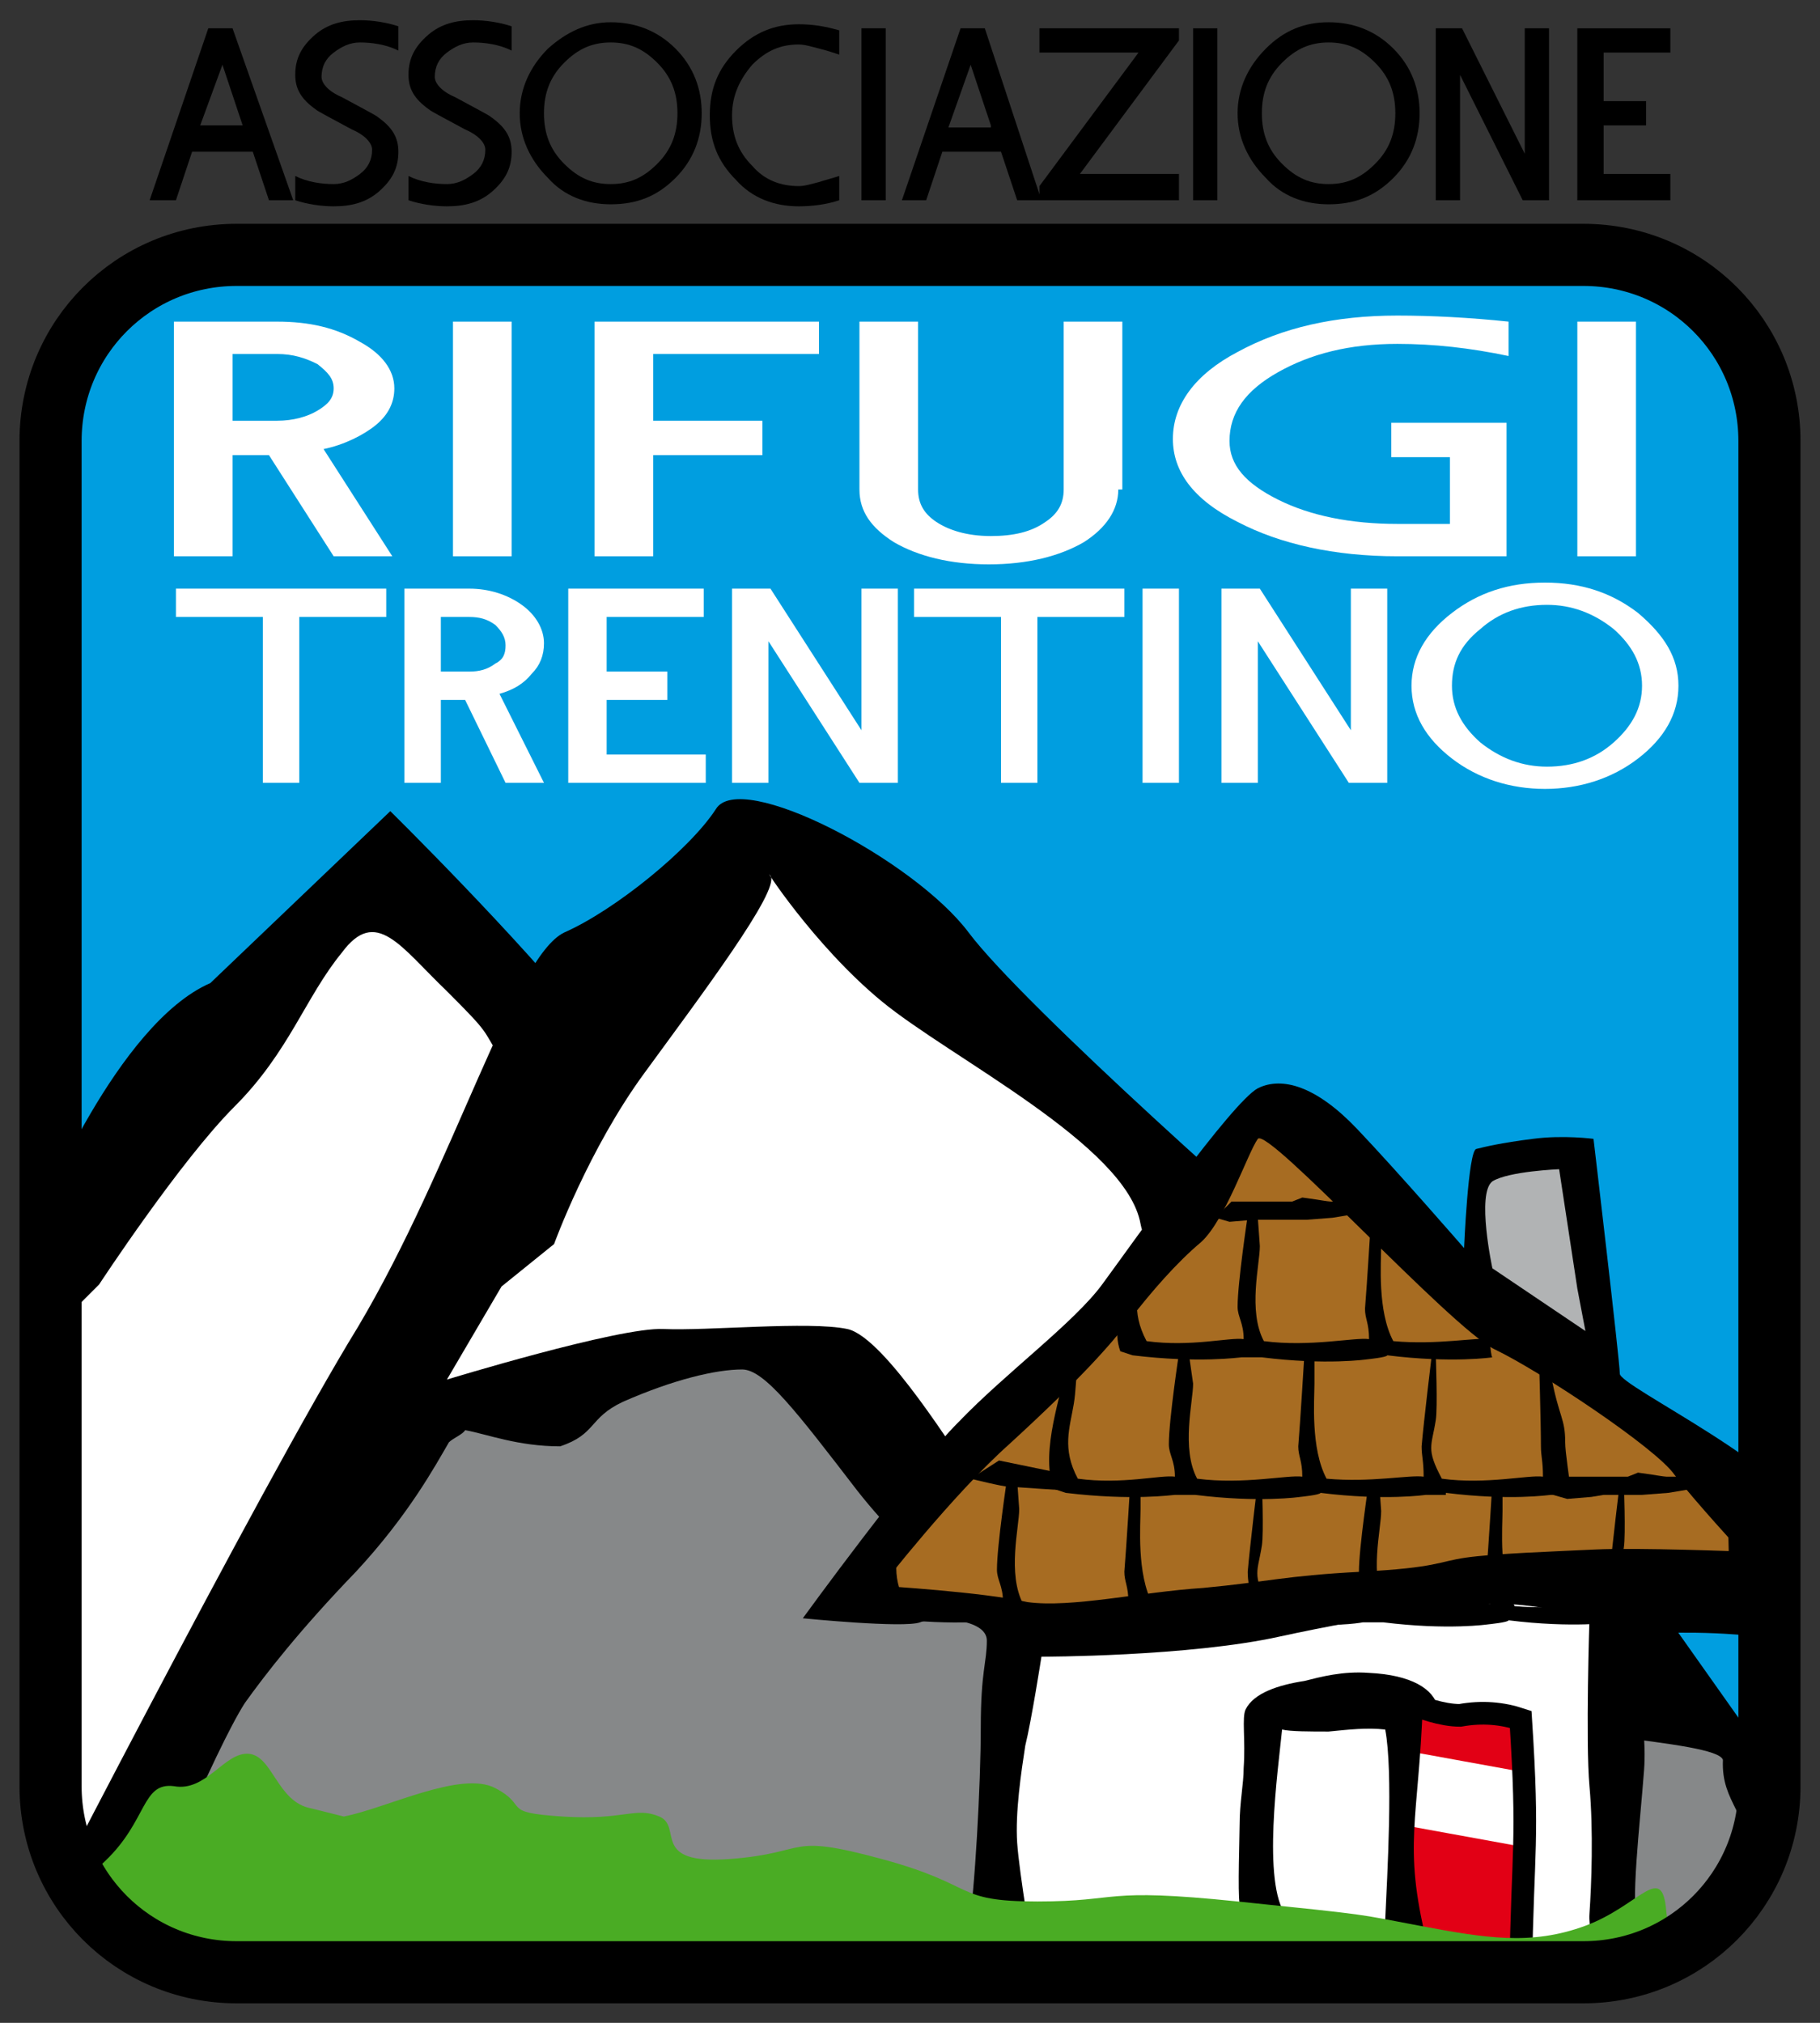 <?xml version="1.0" encoding="utf-8"?>
<!-- Generator: Adobe Illustrator 25.4.4, SVG Export Plug-In . SVG Version: 6.00 Build 0)  -->
<!DOCTYPE svg PUBLIC "-//W3C//DTD SVG 1.1//EN" "http://www.w3.org/Graphics/SVG/1.1/DTD/svg11.dtd">
<svg version="1.1" id="Livello_1" xmlns:x="http://ns.adobe.com/Extensibility/1.0/" xmlns:i="http://ns.adobe.com/AdobeIllustrator/10.0/" xmlns:graph="http://ns.adobe.com/Graphs/1.0/"
	 xmlns="http://www.w3.org/2000/svg" xmlns:xlink="http://www.w3.org/1999/xlink" x="0px" y="0px" viewBox="0 0 90 100"
	 style="enable-background:new 0 0 90 100;" xml:space="preserve">
<rect x="0" y="0" width="90" height="100" fill="#333333" stroke="none"/>
<style type="text/css">
	.st0{clip-path:url(#SVGID_00000041288265374508519950000002569466968210843305_);fill:#009EE0;}
	.st1{clip-path:url(#SVGID_00000041288265374508519950000002569466968210843305_);}
	.st2{fill:#FFFFFF;}
	.st3{fill:#868889;}
	.st4{fill:#A76C22;}
	.st5{fill:#B1B3B4;}
	.st6{clip-path:url(#SVGID_00000042709980156787975040000013262057494241390994_);fill:#FFFFFF;}
	.st7{clip-path:url(#SVGID_00000145761298245056624560000003728649143966595986_);fill:#FFFFFF;}
	.st8{clip-path:url(#SVGID_00000041288265374508519950000002569466968210843305_);fill:#4AAC24;}
</style>
<g>
	<g>
		<defs>
			<path id="SVGID_1_" d="M87.5,88.3c0,5.1-4.1,9.2-9.2,9.2H11.7c-5.1,0-9.2-4.1-9.2-9.2V21.8c0-5.1,4.1-9.2,9.2-9.2h66.6
				c5.1,0,9.2,4.1,9.2,9.2V88.3z"/>
		</defs>
		<clipPath id="SVGID_00000052814976897102411010000003764137833449257369_">
			<use xlink:href="#SVGID_1_"  style="overflow:visible;"/>
		</clipPath>
		<path style="clip-path:url(#SVGID_00000052814976897102411010000003764137833449257369_);fill:#009EE0;" d="M91.7,91.6
			c0,5.6-4.5,10.1-10.1,10.1H8.4c-5.6,0-10.1-4.5-10.1-10.1V18.5c0-5.6,4.5-10.1,10.1-10.1h73.2c5.6,0,10.1,4.5,10.1,10.1V91.6z"/>
		<g style="clip-path:url(#SVGID_00000052814976897102411010000003764137833449257369_);">
			<path d="M19.3,40.1c0,0,6.3,6.2,9.9,10.7c3.5,4.5,5.1,5.3,6,6.8c0.8,1.5,1.2,5.2,1.2,5.2l1.7,10.5l-23.9,30.5l-2.7,3.6l-11-30.8
				L2,60c0,0,3.8-9.4,8.4-11.4"/>
			<path class="st2" d="M4.9,63.5c0,0,4-6.1,6.7-8.8c2.7-2.7,3.5-5.4,5.3-7.6c1.7-2.3,2.9-0.3,5.2,1.9c2.2,2.2,1.7,1.8,2.7,3.4
				c1,1.7,3.7,8.2,2.5,9.1c-1.2,0.9-4,18.7-4,18.7L6.7,97.6l-8.5-1.5l2.3-28.2L4.9,63.5z"/>
		</g>
		<g style="clip-path:url(#SVGID_00000052814976897102411010000003764137833449257369_);">
			<path d="M0.5,97.6c0,0,12.4-24.2,17.2-32c4.7-7.9,7.7-18.3,10.2-19.5c2.5-1.1,6.2-4.1,7.5-6.1c1.2-2,9.8,2.5,12.5,6.1
				c2.7,3.6,15.6,15.1,18.4,17.3c2.7,2.2,1.3,3,5.1,5.1c3.8,2.1,8.4,7.7,8.4,7.7L93.1,95l-64,14l-31-1.7l2.3-9"/>
			<path class="st3" d="M37.1,104.3c2.1,0,4.1-1,6.2-1.1c2.1-0.1,4.2,0.5,6.3,0.4c0.2,0,2-0.2,5.4-0.3c1.5,0,3.3-0.3,5.4-0.4
				c1.6,0,3.4-0.4,5.4-0.4c2.5,0,4.6,0.4,6.5,0.5c0.3-0.7,0.8-1.8,1.6-3c0.5-0.7,1.4-1.1,1.8-1.7c0.1-1.4,20.8-5.2,10.8-6
				c0.1-2.7-1.4-3.1-1.3-5.3c-0.3-1-10.1-1.2-10.4-2.4c-0.5-2-0.9-3.4-1.1-4.6c-0.9-0.9-1.8-2-2.9-3.3c-0.7,0.9-1.3,1.5-2.1,1.5
				c-2-1-3.6-2.9-5.6-3.9c-4-2.1-6.7-2.7-7.5-2.7c-0.5,0-0.9,1.5-2.3,4.1c-1.1,2.5-2.9,3-4.3,3c-1.2,0-3.6-1.2-6.6-5
				c-3-3.9-4.6-6-5.7-6c-1.3,0-3.4,0.5-5.9,1.6c-1.7,0.8-1.3,1.6-3.1,2.2c-2.1,0-3.6-0.6-4.7-0.8c-0.1,0.2-0.6,0.4-0.8,0.6
				c-0.7,1.2-2,3.6-4.6,6.4c-2.8,2.9-4.5,5.1-5.5,6.5c-0.7,1.1-1.9,3.6-3.5,7.3c-1,2.1-2.5,3.6-3.8,4.4c-0.1,0.3-0.6,0.3-0.7,0.6
				c-0.5,0.7-1.5,1.1-1.9,1.6c0.1,0.3,1.3,0.5,1.6,0.8c0.8,1.3,2.6,2.2,5.7,3c1.3,0.2,2.2,0.9,2.9,1.4c2.1,0.1,4.1-0.3,6.2-0.2
				c2.1,0.1,4.1,0.8,6.2,0.8c2.1,0,4.1-0.5,6.2-0.5C32.9,103.6,35,104.4,37.1,104.3z"/>
			<path class="st2" d="M27.4,61.5c0,0,1.7-4.7,4.5-8.5c2.7-3.7,6.7-9,6.2-9.7c-0.5-0.7,2.1,3.4,5.5,6.2c3.4,2.8,12.1,7.1,12.8,11
				c0.7,3.9,12.5,10.1,12.5,10.1s-15.6-2.8-17.5-2.7c-1.9,0.1-3.3,4.8-3.6,4.6c-0.3-0.2-4-6.4-5.9-6.8c-1.9-0.4-6.9,0.1-9.1,0
				c-2.2-0.1-10.7,2.5-10.7,2.5l2.7-4.6L27.4,61.5z"/>
		</g>
		<g style="clip-path:url(#SVGID_00000052814976897102411010000003764137833449257369_);">
			<g>
				<g>
					<path d="M39.7,80c0,0,5.3-7.3,7.7-9.7c2.3-2.4,5.7-4.9,7.1-6.8c1.4-1.9,6.4-9,7.7-9.7c1.2-0.6,2.9-0.1,4.9,2
						c2,2.1,5.3,5.9,5.3,5.9s0.2-4.8,0.6-4.9c0.4-0.1,1.2-0.3,2.8-0.5c1.5-0.2,3,0,3,0s1.3,11,1.3,11.6c-0.1,0.6,8.9,4.8,9.6,7.7
						c0.7,2.9,0.9,4.6,0.9,4.6s-2.2,0.8-4.8,0.6c-2.6-0.2-5.3,0-5.3,0s1,4,0.8,6.7c-0.2,2.7-0.7,6.7-0.3,7.9
						c0.4,1.2-0.1,1.8,0.1,2.5c0.2,0.7,0.1,1.2-0.2,1.4c-0.3,0.2-6.7,0.3-8.3,0.4c-1.5,0.1-4.9-0.4-6.8,0c-2,0.4-3,0.4-4.9,0.3
						c-1.8-0.1-1.8-0.3-4.1,0c-2.3,0.3-3.7,0.6-5.7,0.4c-2-0.2-3.4,0.6-3.4,0c0-0.5-0.1-3.5,0.2-5.1c0.3-1.7,0.6-7.1,0.6-9.9
						c0-2.8,0.3-3.2,0.3-4.3c0-1.1-2.6-1.2-3.3-0.9C44.7,80.5,39.7,80,39.7,80z"/>
					<path class="st4" d="M43.6,78.4c0,0,3.5-4.5,6.3-7c3.6-3.3,5-4.9,6-6.2c1-1.3,2.3-2.8,3.5-3.8c1.2-1.1,2.3-4.4,2.8-5.1
						c0.5-0.6,9.5,9.3,11.7,10.4c2.3,1.1,8,4.9,8.9,6.2c1,1.3,3.3,3.8,3.3,3.8s-5.1-0.2-7.2-0.1c-2.1,0.1-5,0.2-6.4,0.4
						c-1.4,0.2-1.4,0.5-5.2,0.7c-3.8,0.2-4.6,0.5-7.8,0.8c-3.1,0.2-6.5,1-8.7,0.7C48.6,78.7,43.6,78.4,43.6,78.4z"/>
					<path class="st2" d="M51.5,81.9c0,0,7.3,0,11.8-1c4.6-1,9.4-1.7,11.3-1.6c2,0.1,4,0.7,4,0.7s-0.2,6.1,0,8.3
						c0.2,2.2,0.1,4.9,0,6.3c-0.1,1.4,1.1,2.9-2.3,2.3c-3.4-0.6-6.6-1.3-8.7-1c-2.1,0.4-4.8-0.2-6.8,0.1c-2,0.3-4.9,0.9-6.4,0.6
						c-1.5-0.3-3.3,0.1-3.3,0.1s-0.7-4.1-0.8-5.6c-0.1-1.5,0.2-3.5,0.4-4.8C51,85.1,51.5,81.9,51.5,81.9z"/>
					<path class="st5" d="M73.8,62.7c0,0-0.8-3.7,0-4.3c0.8-0.5,3.3-0.6,3.3-0.6l0.9,5.9l0.4,2.1L73.8,62.7z"/>
				</g>
				<g>
					<defs>
						<path id="SVGID_00000181784138246359873860000016114837681364959148_" d="M68.1,89.7c0.1-2.2,0.4-2.2,0-4.3
							c-0.9-0.1-1.8,0-2.8,0.1c-0.9,0.1-1.9,0-2.3-0.1c-0.2,1.9-1,2.5,0.2,4C66.2,89.7,67.9,89.7,68.1,89.7z"/>
					</defs>
					<clipPath id="SVGID_00000075124104509499142980000000049664201948652478_">
						<use xlink:href="#SVGID_00000181784138246359873860000016114837681364959148_"  style="overflow:visible;"/>
					</clipPath>
					<path style="clip-path:url(#SVGID_00000075124104509499142980000000049664201948652478_);fill:#FFFFFF;" d="M68.9,87.6
						c0,0.4-0.3,0.7-0.7,0.7h-5.2c-0.4,0-0.7-0.3-0.7-0.7l0,0c0-0.4,0.3-0.7,0.7-0.7h5.2C68.6,86.9,68.9,87.3,68.9,87.6L68.9,87.6z"
						/>
				</g>
			</g>
			<path d="M71.1,84.4c-0.2-0.9-1.3-1.6-3.4-1.7c-1.3-0.1-2.4,0.2-3.2,0.4c-1.3,0.2-2.5,0.6-2.9,1.4c-0.2,0.4,0,1.5-0.1,2.9
				c0,0.8-0.2,1.7-0.2,2.8c0,0.5-0.1,3.4,0,3.9c0.2,0.6,0.6,0.8,1.3,0.8c1.1,0,2,0.3,2.8,0.4c1.3,0,2.2,0,2.8,0.1
				c0.9,0.2,1.4,0.5,1.7,0.5c1,0,1.2-3.6,1.2-4.5c-0.2-2.2-0.4-3.9-0.4-4.9C71,85.5,71.2,84.9,71.1,84.4z M63.4,85.5
				c0.4,0.1,1.4,0.1,2.3,0.1c1-0.1,1.9-0.2,2.8-0.1c0.4,2.1,0.1,7.2,0,9.4c-0.2,0-1.9,0-4.9-0.2C62.4,93.1,63.2,87.5,63.4,85.5z"/>
			<g>
				<defs>
					<path id="SVGID_00000109006485004600710030000006110657151967418783_" d="M75.2,97.5c0.1-6.3,0.4-6.3,0-12.5
						c-0.9-0.3-1.9-0.4-3-0.2c-0.9,0-2-0.4-2.4-0.6c-0.2,5.7-1,7,0.2,11.9C73.2,97,75,97.4,75.2,97.5z"/>
				</defs>
				<use xlink:href="#SVGID_00000109006485004600710030000006110657151967418783_"  style="overflow:visible;fill:#E20015;"/>
				<clipPath id="SVGID_00000157309431606812047600000003984111384936603280_">
					<use xlink:href="#SVGID_00000109006485004600710030000006110657151967418783_"  style="overflow:visible;"/>
				</clipPath>
				<path style="clip-path:url(#SVGID_00000157309431606812047600000003984111384936603280_);fill:#FFFFFF;" d="M76.1,89.6
					c0,1-0.3,1.8-0.8,1.7l-5.5-1c-0.4-0.1-0.8-1-0.8-2l0,0c0-1,0.3-1.8,0.8-1.7l5.5,1C75.8,87.7,76.1,88.6,76.1,89.6L76.1,89.6z"/>
				
					<use xlink:href="#SVGID_00000109006485004600710030000006110657151967418783_"  style="overflow:visible;fill:none;stroke:#000000;stroke-width:1.12;stroke-linecap:round;"/>
			</g>
		</g>
		<path style="clip-path:url(#SVGID_00000052814976897102411010000003764137833449257369_);fill:#4AAC24;" d="M17,89.8
			c2.1-0.4,5.8-2.3,7.5-1.4c1.7,0.9,0.2,1.2,3.3,1.4c3.1,0.2,3.6-0.5,4.8,0c1.2,0.5-0.5,2.4,3.5,2.1c4-0.3,2.7-1.3,7.5,0
			c4.8,1.3,3.5,2.1,7.7,2.1c4.2,0,3.1-0.7,9.9,0s5.8,0.6,9,1.2c3.2,0.6,5.5,1,8.2,0c2.7-1,3.8-3.2,4-0.7c0.2,2.5,4.5,5-4,4.7
			C69.7,99,66.8,99.4,61.7,99c-5.2-0.4-4.8,1.7-10.7,1.3c-6-0.4-8,1.1-14.5-0.2c-6.5-1.3-6.6-0.5-10.9-1c-4.3-0.4-7.5-0.7-10.5-0.3
			c-3,0.3-4.7,1.3-7.3-1.3c-2.6-2.6-4.7-3.6-2.6-5.5c2.1-2,1.8-3.9,3.4-3.7c1.6,0.3,2.5-1.7,3.7-1.6c1.2,0.1,1.4,2.4,3.1,2.7"/>
		<use xlink:href="#SVGID_1_"  style="overflow:visible;fill:none;stroke:#000000;stroke-width:3.072;"/>
	</g>
	<g>
		<path class="st2" d="M19.4,27.5h-2.9l-3.2-5h-1.8v5H8.6V15.9h5.1c1.6,0,2.9,0.3,4.1,1c1.1,0.6,1.7,1.4,1.7,2.3
			c0,0.7-0.3,1.3-0.9,1.8S17,22,16,22.2L19.4,27.5z M16.5,19.2c0-0.5-0.3-0.8-0.8-1.2c-0.6-0.3-1.2-0.5-2-0.5h-2.2v3.3h2.2
			c0.8,0,1.5-0.2,2-0.5C16.2,20,16.5,19.7,16.5,19.2z"/>
		<path class="st2" d="M25.3,27.5h-2.9V15.9h2.9V27.5z"/>
		<path class="st2" d="M40.6,17.5h-8.3v3.3h5.4v1.7h-5.4v5h-2.9V15.9h11.1V17.5z"/>
		<path class="st2" d="M55.3,24.2c0,1-0.6,1.9-1.7,2.6c-1.2,0.7-2.8,1.1-4.7,1.1c-1.9,0-3.5-0.4-4.7-1.1c-1.1-0.7-1.7-1.5-1.7-2.6
			v-8.3h2.9v8.3c0,0.7,0.3,1.2,0.9,1.6c0.6,0.4,1.5,0.7,2.7,0.7c1.1,0,2-0.2,2.7-0.7c0.6-0.4,0.9-0.9,0.9-1.6v-8.3h2.9V24.2z"/>
		<path class="st2" d="M74.6,27.5h-5.5c-3.1,0-5.8-0.6-7.9-1.7c-2.2-1.1-3.2-2.5-3.2-4.1c0-1.7,1.1-3.2,3.2-4.3
			c2.2-1.2,4.8-1.8,7.9-1.8c1.7,0,3.6,0.1,5.5,0.3v1.7c-1.9-0.4-3.7-0.6-5.5-0.6c-2.4,0-4.3,0.5-5.9,1.4c-1.6,0.9-2.4,2-2.4,3.4
			c0,1.2,0.8,2.1,2.4,2.9c1.6,0.8,3.6,1.2,5.9,1.2h2.6v-3.3h-2.9v-1.7h5.7V27.5z"/>
		<path class="st2" d="M80.9,27.5H78V15.9h2.9V27.5z"/>
		<path class="st2" d="M19.1,30.5h-4.3v8.2H13v-8.2H8.7v-1.4h10.4V30.5z"/>
		<path class="st2" d="M26.9,38.7H25L23,34.6h-1.2v4.1H20v-9.6h3.2c1,0,1.9,0.3,2.6,0.8c0.7,0.5,1.1,1.2,1.1,1.9
			c0,0.6-0.2,1.1-0.6,1.5c-0.4,0.5-0.9,0.8-1.6,1L26.9,38.7z M25,31.9c0-0.4-0.2-0.7-0.5-1c-0.4-0.3-0.8-0.4-1.3-0.4h-1.4v2.7h1.4
			c0.5,0,0.9-0.1,1.3-0.4C24.9,32.6,25,32.3,25,31.9z"/>
		<path class="st2" d="M34.8,38.7h-6.7v-9.6h6.7v1.4H30v2.7h3v1.4h-3v2.7h4.9V38.7z"/>
		<path class="st2" d="M44.4,38.7h-1.9l-4.5-7v7h-1.8v-9.6h1.9l4.5,7v-7h1.8V38.7z"/>
		<path class="st2" d="M55.6,30.5h-4.3v8.2h-1.8v-8.2h-4.3v-1.4h10.4V30.5z"/>
		<path class="st2" d="M58.3,38.7h-1.8v-9.6h1.8V38.7z"/>
		<path class="st2" d="M68.6,38.7h-1.9l-4.5-7v7h-1.8v-9.6h1.9l4.5,7v-7h1.8V38.7z"/>
		<path class="st2" d="M83,33.9c0,1.4-0.7,2.6-2,3.6c-1.3,1-2.9,1.5-4.6,1.5s-3.3-0.5-4.6-1.5c-1.3-1-2-2.2-2-3.6
			c0-1.4,0.7-2.6,2-3.6c1.3-1,2.8-1.5,4.6-1.5s3.3,0.5,4.6,1.5C82.3,31.4,83,32.5,83,33.9z M81.2,33.9c0-1.1-0.5-2-1.4-2.8
			c-1-0.8-2.1-1.2-3.3-1.2c-1.3,0-2.4,0.4-3.3,1.2c-1,0.8-1.4,1.7-1.4,2.8c0,1.1,0.5,2,1.4,2.8c1,0.8,2.1,1.2,3.3,1.2
			c1.3,0,2.4-0.4,3.3-1.2C80.7,35.9,81.2,35,81.2,33.9z"/>
	</g>
	<g>
		<g>
			<path d="M14.5,9.9h-1.2l-0.8-2.4H9.5L8.7,9.9H7.4l2.9-8.5h1.2L14.5,9.9z M12,6.2L11,3.2L9.9,6.2H12z"/>
			<path d="M19.7,7.5c0,0.8-0.3,1.4-1,2c-0.6,0.5-1.3,0.7-2.2,0.7c-0.6,0-1.3-0.1-1.9-0.3V8.7c0.6,0.3,1.3,0.4,1.9,0.4
				c0.5,0,0.9-0.2,1.3-0.5c0.4-0.3,0.6-0.7,0.6-1.2c0-0.3-0.3-0.7-1-1c-1.1-0.6-1.7-0.9-1.8-1c-0.7-0.5-1-1-1-1.7c0-0.8,0.3-1.4,1-2
				c0.6-0.5,1.3-0.7,2.2-0.7c0.6,0,1.3,0.1,1.9,0.3v1.2c-0.6-0.3-1.3-0.4-1.9-0.4c-0.5,0-0.9,0.2-1.3,0.5c-0.4,0.3-0.6,0.7-0.6,1.2
				c0,0.3,0.3,0.7,1,1c1.1,0.6,1.7,0.9,1.8,1C19.4,6.3,19.7,6.8,19.7,7.5z"/>
			<path d="M25.3,7.5c0,0.8-0.3,1.4-1,2c-0.6,0.5-1.3,0.7-2.2,0.7c-0.6,0-1.3-0.1-1.9-0.3V8.7c0.6,0.3,1.3,0.4,1.9,0.4
				c0.5,0,0.9-0.2,1.3-0.5c0.4-0.3,0.6-0.7,0.6-1.2c0-0.3-0.3-0.7-1-1c-1.1-0.6-1.7-0.9-1.8-1c-0.7-0.5-1-1-1-1.7c0-0.8,0.3-1.4,1-2
				c0.6-0.5,1.3-0.7,2.2-0.7c0.6,0,1.3,0.1,1.9,0.3v1.2c-0.6-0.3-1.3-0.4-1.9-0.4c-0.5,0-0.9,0.2-1.3,0.5c-0.4,0.3-0.6,0.7-0.6,1.2
				c0,0.3,0.3,0.7,1,1c1.1,0.6,1.7,0.9,1.8,1C25,6.3,25.3,6.8,25.3,7.5z"/>
			<path d="M34.7,5.6c0,1.2-0.4,2.3-1.3,3.2c-0.9,0.9-1.9,1.3-3.2,1.3c-1.2,0-2.3-0.4-3.1-1.3c-0.9-0.9-1.4-2-1.4-3.2
				s0.5-2.3,1.4-3.2C28,1.6,29,1.1,30.2,1.1c1.2,0,2.3,0.4,3.2,1.3C34.3,3.3,34.7,4.4,34.7,5.6z M33.5,5.6c0-1-0.3-1.8-1-2.5
				c-0.7-0.7-1.4-1-2.3-1c-0.9,0-1.6,0.3-2.3,1c-0.7,0.7-1,1.5-1,2.5c0,1,0.3,1.8,1,2.5c0.7,0.7,1.4,1,2.3,1c0.9,0,1.6-0.3,2.3-1
				C33.2,7.4,33.5,6.6,33.5,5.6z"/>
			<path d="M41.5,9.9c-0.6,0.2-1.3,0.3-2,0.3c-1.2,0-2.3-0.4-3.1-1.3c-0.9-0.9-1.3-1.9-1.3-3.2s0.4-2.3,1.3-3.2
				c0.9-0.9,1.9-1.3,3.1-1.3c0.7,0,1.3,0.1,2,0.3v1.2c-0.3-0.1-0.6-0.2-1-0.3c-0.4-0.1-0.7-0.2-1-0.2c-0.9,0-1.6,0.3-2.3,1
				c-0.6,0.7-1,1.5-1,2.5c0,1,0.3,1.8,1,2.5c0.6,0.7,1.4,1,2.3,1c0.3,0,0.6-0.1,1-0.2c0.3-0.1,0.7-0.2,1-0.3V9.9z"/>
			<path d="M43.8,9.9h-1.2V1.4h1.2V9.9z"/>
			<path d="M51.5,9.9h-1.2l-0.8-2.4h-2.9l-0.8,2.4h-1.2l2.9-8.5h1.2L51.5,9.9z M49,6.2L48,3.2l-1.1,3.1H49z"/>
			<path d="M58.3,9.9h-6.9V9.2l4.9-6.6h-4.9V1.4h6.9V2l-4.9,6.6h4.9V9.9z"/>
			<path d="M60.3,9.9H59V1.4h1.2V9.9z"/>
			<path d="M70.2,5.6c0,1.2-0.4,2.3-1.3,3.2c-0.9,0.9-1.9,1.3-3.2,1.3c-1.2,0-2.3-0.4-3.1-1.3c-0.9-0.9-1.4-2-1.4-3.2
				s0.5-2.3,1.4-3.2c0.9-0.9,1.9-1.3,3.1-1.3c1.2,0,2.3,0.4,3.2,1.3C69.8,3.3,70.2,4.4,70.2,5.6z M69,5.6c0-1-0.3-1.8-1-2.5
				c-0.7-0.7-1.4-1-2.3-1c-0.9,0-1.6,0.3-2.3,1c-0.7,0.7-1,1.5-1,2.5c0,1,0.3,1.8,1,2.5c0.7,0.7,1.4,1,2.3,1c0.9,0,1.6-0.3,2.3-1
				C68.7,7.4,69,6.6,69,5.6z"/>
			<path d="M76.6,9.9h-1.3l-3.1-6.2v6.2H71V1.4h1.3l3.1,6.2V1.4h1.2V9.9z"/>
			<path d="M82.5,9.9H78V1.4h4.6v1.2h-3.3V5h2.1v1.2h-2.1v2.4h3.3V9.9z"/>
		</g>
	</g>
</g>
<path d="M77.4,71.3c0-1.2-0.3-1.2-0.7-3.3l-0.6-1c0,0,0.1,3.3,0.1,4.5c0,0.5,0.1,0.7,0.1,1.5c-0.7-0.1-2.8,0.4-5,0.1
	c-0.8-1.5-0.5-1.6-0.3-2.9c0.1-0.6,0-3.2,0-3.2l-0.2,0c0,0-0.4,3.3-0.5,4.5c0,0.5,0.1,0.7,0.1,1.5c-0.7-0.1-2.6,0.3-4.8,0.1
	c-0.8-1.5-0.6-3.9-0.6-4.7l0-1.4h-0.5c0,0-0.2,3.3-0.3,4.5c0,0.5,0.2,0.7,0.2,1.5c-0.7-0.1-2.9,0.4-5.2,0.1
	c-0.8-1.5-0.2-3.8-0.2-4.7L58.8,67l-0.5-0.1c0,0-0.5,3.3-0.5,4.5c0,0.5,0.3,0.8,0.3,1.6c-0.7-0.1-2.6,0.4-4.8,0.1
	c-0.8-1.5-0.4-2.5-0.2-3.7c0.1-0.6,0.1-1.2,0.2-2.1l0-0.3l-0.7,0.9c0,0.8-1.2,3.8-0.5,5.7l0.6,0.2c3.3,0.4,5.3,0.1,5.4,0.1
	c0,0,1,0,1,0c3.2,0.4,5.2,0.1,5.2,0.1c0,0,1-0.1,1-0.2c3.2,0.4,5.2,0.1,5.2,0.1l1,0c0,0,0-0.1,0-0.1c3.2,0.4,5.1,0.1,5.2,0.1l1,0
	C77.6,73,77.4,71.8,77.4,71.3z"/>
<path d="M73.7,66.2c-0.7-0.1-2.6,0.3-4.8,0.1c-0.8-1.5-0.6-3.9-0.6-4.7l0-1.4h-0.5c0,0-0.2,3.3-0.3,4.5c0,0.5,0.2,0.7,0.2,1.5
	c-0.7-0.1-2.9,0.4-5.2,0.1c-0.8-1.5-0.2-3.8-0.2-4.7l-0.1-1.4l-0.5-0.1c0,0-0.5,3.3-0.5,4.5c0,0.5,0.3,0.8,0.3,1.6
	c-0.7-0.1-2.6,0.4-4.8,0.1c-0.8-1.5-0.4-2.5-0.2-3.7c0.1-0.6-1.8,2.3-1.1,4.2L56,67c3.3,0.4,5.3,0.1,5.4,0.1c0,0,1,0,1,0
	c3.2,0.4,5.2,0.1,5.2,0.1c0,0,1-0.1,1-0.2c3.2,0.4,5.2,0.1,5.2,0.1C73.7,67.1,73.6,65.3,73.7,66.2z"/>
<g>
	<path d="M62.7,79.3c-0.8-1.5-0.5-1.6-0.3-2.9c0.1-0.6,0-3.2,0-3.2l-0.2,0c0,0-0.4,3.3-0.5,4.5c0,0.5,0.1,0.7,0.1,1.5
		c-0.7-0.1-2.6,0.3-4.8,0.1c-0.8-1.5-0.6-3.9-0.6-4.7l0-1.4h-0.5c0,0-0.2,3.3-0.3,4.5c0,0.5,0.2,0.7,0.2,1.5
		c-0.7-0.1-2.9,0.4-5.2,0.1c-0.8-1.5-0.2-3.8-0.2-4.7l-0.1-1.4l-0.5-0.1c0,0-0.5,3.3-0.5,4.5c0,0.5,0.3,0.8,0.3,1.6
		c-0.7-0.1-2.6,0.4-4.8,0.1c-0.8-1.5-0.4-2.5-0.2-3.7c0.1-0.6,0.1-1.2,0.2-2.1l0-0.3l-0.7,0.9c0,0.8-1.2,3.8-0.5,5.7L44,80
		c3.3,0.4,5.3,0.1,5.4,0.1c0,0,1,0,1,0c3.2,0.4,5.2,0.1,5.2,0.1c0,0,1-0.1,1-0.2c3.2,0.4,5.2,0.1,5.2,0.1l1,0c0,0,0-0.1,0-0.1
		c0.9,0.1,1.7,0.2,2.4,0.2v-0.9C64.4,79.4,63.5,79.4,62.7,79.3z"/>
	<path d="M86.7,77.6c0-1.2-0.3-1.2-0.7-3.3l-0.6-1c0,0,0.1,3.3,0.1,4.5c0,0.5,0.1,0.7,0.1,1.5c-0.7-0.1-2.8,0.4-5,0.1
		c-0.8-1.5-0.5-1.6-0.3-2.9c0.1-0.6,0-3.2,0-3.2l-0.2,0c0,0-0.4,3.3-0.5,4.5c0,0.5,0.1,0.7,0.1,1.5c-0.7-0.1-2.6,0.3-4.8,0.1
		c-0.8-1.5-0.6-3.9-0.6-4.7l0-1.4h-0.5c0,0-0.2,3.3-0.3,4.5c0,0.5,0.2,0.7,0.2,1.5c-0.7-0.1-2.9,0.4-5.2,0.1
		c-0.8-1.5-0.2-3.8-0.2-4.7l-0.1-1.4l-0.5-0.1c0,0-0.5,3.3-0.5,4.5c0,0.5,0.3,0.8,0.3,1.6c-0.4,0-1.5,0.1-2.8,0.2v0.8
		c1.7,0.1,2.7-0.1,2.7-0.1c0,0,1,0,1,0c3.2,0.4,5.2,0.1,5.2,0.1c0,0,1-0.1,1-0.2c3.2,0.4,5.2,0.1,5.2,0.1l1,0c0,0,0-0.1,0-0.1
		c3.2,0.4,5.1,0.1,5.2,0.1l1,0C86.9,79.3,86.7,78.2,86.7,77.6z"/>
</g>
<path d="M52.8,72.9c0,0-3.4-0.7-3.4-0.7L48,73.1c0,0,1.6,0.4,1.9,0.4s2.7,0.2,3.5,0.2"/>
<path d="M77.5,73l1.1,0h1.9l0.5-0.2l0.7,0.1c0,0,0.6,0.1,0.7,0.1s0.9,0,0.9,0l0.4,0.6l-1.2,0.2l-1.3,0.1l-1.2,0l-0.7,0l-0.6,0.1
	l-1.2,0.1l-0.7-0.2"/>
<path d="M60.9,59.4l1.1,0h1.9l0.5-0.2l0.7,0.1c0,0,0.6,0.1,0.7,0.1s0.9,0,0.9,0l0.4,0.6l-1.2,0.2l-1.3,0.1l-1.2,0l-0.7,0L62,60.3
	l-1.2,0.1l-0.7-0.2"/>
</svg>
